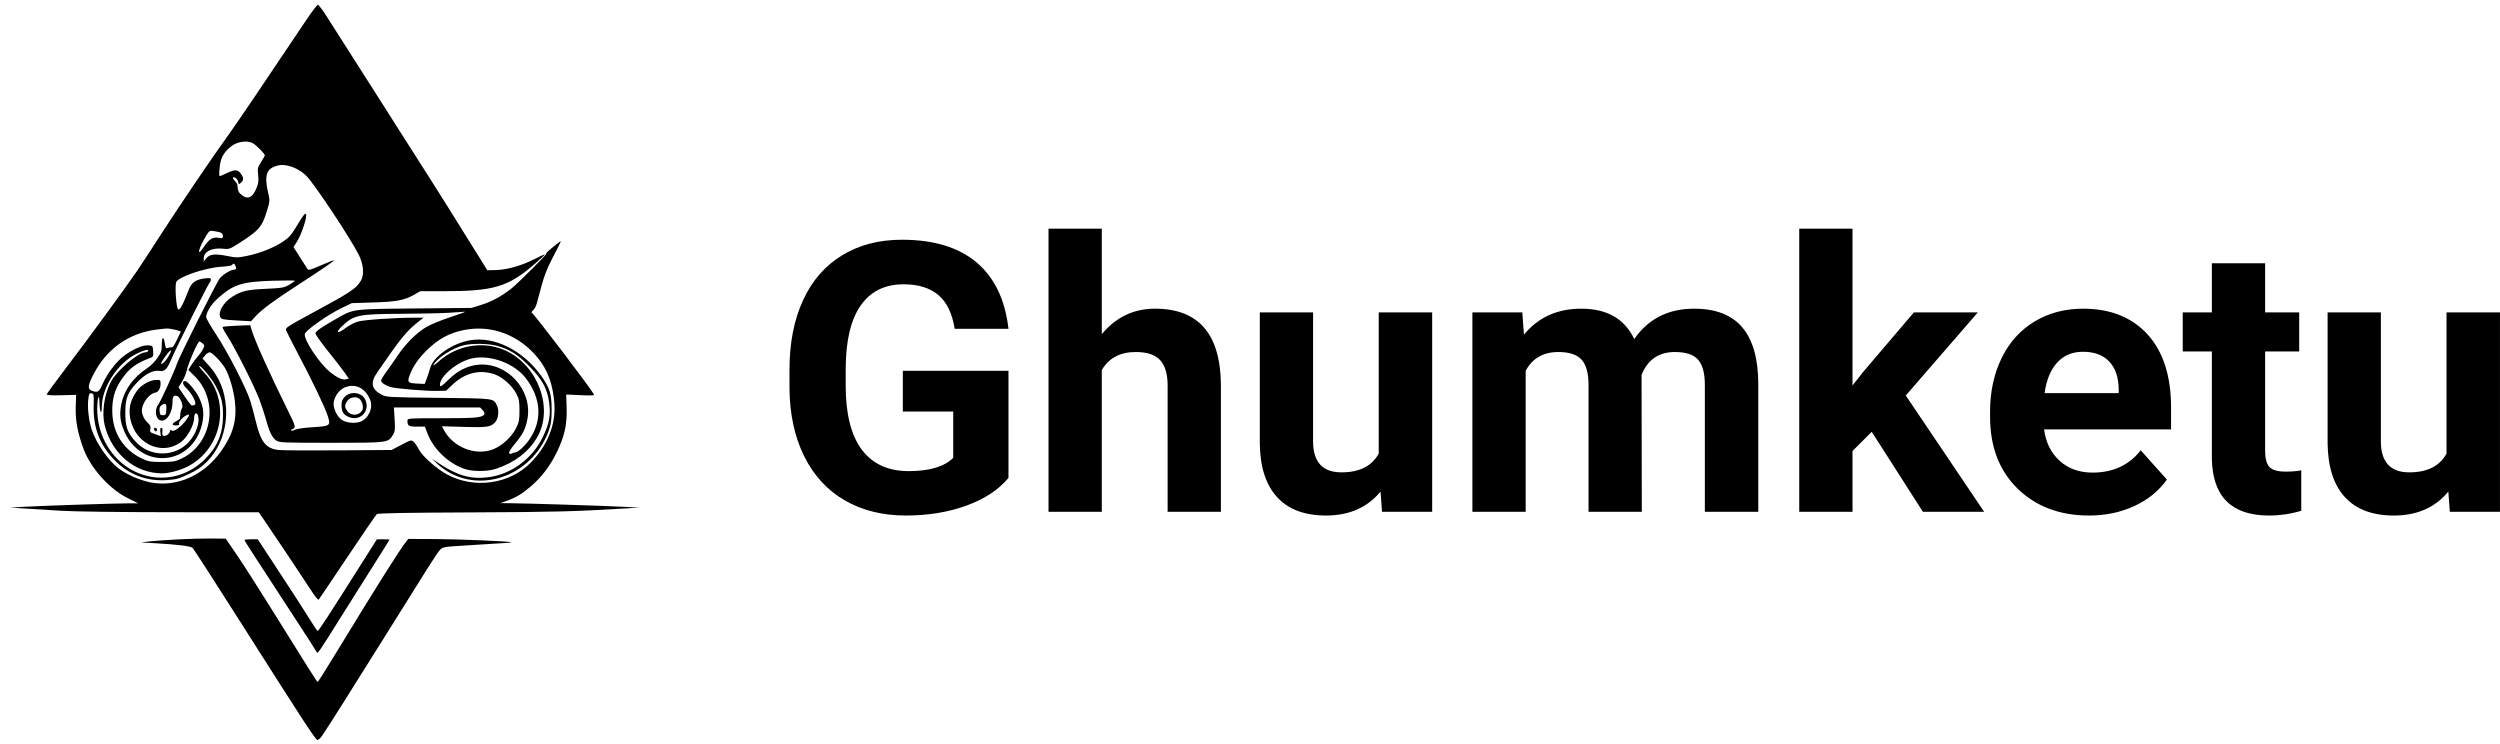 <?xml version="1.0" encoding="UTF-8" standalone="yes"?>
<svg xmlns="http://www.w3.org/2000/svg" width="304" height="90.492" viewBox="0 0 304 90.492" class="editor-view__logo-preview" data-v-719f541d="" data-v-42122950="">
  <svg id="mark" viewBox="0 0 549 621" width="80" height="90.492" x="0" y="0" data-v-719f541d="" style="fill: rgb(0, 0, 0);">
    <rect x="0" y="0" width="100%" height="100%" fill="none" data-v-719f541d=""/>
    <g data-v-719f541d="">
      <path xmlns="http://www.w3.org/2000/svg" d="M 255.884 16.250 C 219.302 70.885, 197.488 103.092, 191.032 112 C 178.167 129.749, 149.921 171.355, 135.022 194.500 C 127.233 206.600, 118.119 220.550, 114.770 225.500 C 105.700 238.906, 71.623 285.465, 54.250 308.189 C 45.862 319.160, 39 328.592, 39 329.150 C 39 329.797, 43.427 330.043, 51.259 329.832 L 63.518 329.500 63.191 340 C 62.847 351.074, 64.928 361.905, 69.955 375.207 C 75.851 390.808, 91.437 408.103, 106.313 415.549 L 115.203 420 108.352 420.004 C 97.123 420.010, 34.483 422.051, 21 422.851 L 8.500 423.592 20 424.306 C 26.325 424.698, 40.050 425.550, 50.500 426.199 C 61.940 426.909, 98.635 427.403, 142.721 427.440 L 215.942 427.501 222.458 437 C 229.888 447.832, 254.075 484.089, 260.726 494.365 C 263.170 498.141, 265.516 500.841, 265.940 500.365 C 266.363 499.889, 277.147 483.899, 289.904 464.832 C 302.661 445.764, 313.709 429.657, 314.454 429.038 C 315.426 428.232, 337.749 427.819, 393.155 427.585 C 462.384 427.291, 479.816 426.845, 522 424.284 L 533.500 423.586 519 422.847 C 503.014 422.033, 439.687 420.042, 426.103 419.927 L 417.500 419.854 422.512 418.069 C 430.623 415.180, 435.062 412.540, 442.759 406.029 C 451.851 398.337, 458.913 389.096, 464.582 377.468 C 471.103 364.094, 473.289 354.313, 472.850 340.476 L 472.492 329.211 484.401 329.760 C 494.449 330.223, 496.182 330.089, 495.496 328.904 C 491.726 322.385, 446.517 262.989, 443.777 260.954 C 443.373 260.654, 443.907 259.668, 444.963 258.763 C 446.020 257.859, 447.352 255.405, 447.924 253.309 C 448.496 251.214, 450.350 244.325, 452.043 238 C 454.280 229.647, 456.884 223.162, 461.561 214.302 C 465.103 207.592, 468 201.817, 468 201.467 C 468 201.118, 466.313 202.197, 464.250 203.865 C 457.832 209.057, 454.437 212.174, 456 211.440 C 458.361 210.331, 432.071 236.649, 426.500 240.971 C 418.137 247.460, 410.431 251.628, 401.761 254.353 L 393.500 256.949 346.500 257.402 C 293.290 257.915, 295.230 257.660, 280.500 266.090 C 267.960 273.266, 263.562 276.320, 263.221 278.091 C 263.060 278.929, 267.797 285.664, 273.748 293.058 C 279.699 300.451, 286.028 308.626, 287.814 311.223 L 291.060 315.947 288.637 316.555 C 285.784 317.271, 281.246 315.165, 275.344 310.386 C 266.356 303.107, 253.228 283.214, 254.381 278.619 C 255.147 275.567, 273.826 262.431, 285.079 257.031 L 293.549 252.967 311.524 252.396 C 331.166 251.772, 337.408 250.586, 345.622 245.913 L 350.743 243 370.411 243 C 412.206 243, 424.182 239.387, 446.423 220.071 C 451.127 215.986, 454.826 212.493, 454.643 212.310 C 454.460 212.126, 450.442 213.950, 445.714 216.363 C 435.196 221.730, 422.804 225.203, 413.563 225.372 L 406.627 225.500 400.115 215 C 381.714 185.325, 363.008 155.461, 357.522 147 C 354.135 141.775, 347.821 131.875, 343.491 125 C 339.161 118.125, 328.576 101.475, 319.969 88 C 286.064 34.918, 279.183 24.123, 272.962 14.250 C 269.409 8.612, 265.959 4, 265.294 4 C 264.630 4, 260.395 9.512, 255.884 16.250 M 198.215 119.257 C 192.499 121.088, 186.227 127.497, 184.518 133.250 C 183.147 137.868, 182.405 147, 183.401 147 C 183.621 147, 186.209 145.879, 189.151 144.510 C 196.131 141.260, 198.391 141.336, 200.932 144.904 C 203.501 148.513, 203.535 150.206, 201.080 152.427 C 199.244 154.089, 199.146 154.068, 198.830 151.934 C 198.486 149.609, 195.560 147.107, 194.465 148.202 C 194.117 148.549, 194.771 149.771, 195.917 150.917 C 197.063 152.062, 198.037 153.563, 198.083 154.250 C 198.408 159.126, 199.028 160.612, 201.595 162.666 C 206.952 166.952, 210.997 164.887, 214.385 156.137 C 215.646 152.880, 215.906 150.292, 215.411 145.920 C 214.799 140.506, 214.984 139.700, 217.875 135.195 C 219.594 132.517, 221 130.028, 221 129.665 C 221 128.336, 213.569 120.829, 210.875 119.435 C 207.703 117.795, 202.984 117.729, 198.215 119.257 M 232.500 137.968 C 222.128 140.335, 220.193 145.849, 224.031 162.112 C 225.298 167.484, 225.221 168.147, 222.220 177.612 C 218.504 189.334, 215.884 192.341, 201 201.969 C 191.870 207.874, 191.305 208.092, 186.500 207.560 C 176.835 206.490, 170 209.881, 170 215.746 L 170 218.270 172.043 215.672 C 174.862 212.089, 179.227 211.545, 189.229 213.532 C 197.257 215.126, 198.272 215.126, 206.135 213.534 C 216.918 211.350, 228.518 206.742, 236.204 201.587 C 241.436 198.078, 243.161 196.059, 248.396 187.314 C 253.047 179.545, 254.698 177.495, 255.357 178.674 C 256.519 180.750, 251.662 195.565, 247.849 201.578 L 244.921 206.194 250.210 214.472 C 253.120 219.025, 255.950 223.472, 256.500 224.354 C 257.383 225.769, 258.715 225.423, 267.847 221.409 C 273.538 218.907, 278.379 217.046, 278.605 217.272 C 279.063 217.729, 269.944 223.961, 247.681 238.407 C 228.648 250.758, 218.509 258.259, 213.472 263.717 L 209.445 268.081 197.176 267.388 C 186.548 266.787, 184.771 266.440, 183.887 264.789 C 181.624 260.560, 186.481 252.210, 193.880 247.610 C 201.646 242.782, 205.918 241.769, 221.649 241.025 C 235.617 240.365, 237.155 240.099, 241.399 237.612 C 243.929 236.129, 246 234.641, 246 234.305 C 246 233.969, 237.563 233.958, 227.250 234.281 C 201.575 235.084, 194.567 237.385, 181.329 249.365 C 176.193 254.012, 172 260.849, 172 264.577 C 172 265.647, 175.866 272.368, 180.591 279.511 C 190.134 293.938, 205.824 324.518, 208.973 334.828 C 210.094 338.498, 212.154 346.210, 213.550 351.967 C 217.667 368.936, 221.894 374.240, 232.300 375.496 C 235.160 375.841, 257.583 375.983, 282.129 375.812 L 326.758 375.500 334.986 371.191 C 342.985 367.002, 343.269 366.933, 345.215 368.691 C 346.316 369.686, 348.287 372.611, 349.595 375.191 C 352.373 380.669, 364.486 391.358, 373.186 396.009 C 395.995 408.203, 425.313 404.016, 442.896 386.056 C 456.995 371.654, 463.974 354.104, 462.603 336.500 C 461.380 320.804, 457.141 309.039, 449.106 299.044 C 433.424 279.536, 410.264 270.726, 387.038 275.432 C 374.637 277.945, 365.630 282.905, 355.758 292.657 C 349.139 299.195, 344.661 305.755, 341.954 312.878 C 339.633 318.987, 340.300 319.730, 348.451 320.107 L 354.399 320.383 356.090 315.942 C 357.019 313.499, 358.297 309.590, 358.929 307.255 C 361.555 297.547, 376.939 286.725, 391.983 284.001 C 412.298 280.323, 436.298 292.219, 451.540 313.521 C 458.685 323.506, 460.325 328.725, 460.329 341.500 C 460.332 350.182, 459.880 353.800, 458.184 358.667 C 445.854 394.047, 406.591 411.224, 375.693 394.755 C 372.409 393.005, 367.647 389.615, 365.111 387.222 L 360.500 382.870 366.822 387.021 C 382.189 397.112, 393.257 400.124, 407.864 398.191 C 426.694 395.699, 444.287 382.669, 452.903 364.834 C 458.456 353.341, 459.738 346.286, 458.203 335.668 C 456.494 323.850, 452.507 316.633, 441.500 305.432 C 431.848 295.609, 424.865 291.259, 414.257 288.458 C 407.531 286.682, 394.452 286.442, 387.638 287.969 C 378.153 290.095, 364.950 298.487, 361.784 304.403 C 361.173 305.545, 363.091 304.305, 366.047 301.648 C 381.426 287.821, 403.634 284.192, 421.848 292.531 C 449.143 305.027, 462.260 341.143, 448.177 365.029 C 441.026 377.159, 429.937 385.689, 414.347 391.053 C 406.483 393.758, 393.958 393.705, 386.552 390.934 C 373.530 386.061, 361.692 374.522, 356.816 361.948 L 354.510 356 347.862 356 C 340.927 356, 340 355.401, 340 350.918 C 340 349.071, 341.078 349, 368.935 349 C 397.173 349, 402.451 348.506, 404.184 345.703 C 404.584 345.055, 403.956 343.518, 402.780 342.265 L 400.651 340 364.675 340 L 328.698 340 329.296 349.822 C 329.818 358.379, 329.649 360.047, 327.992 362.774 C 323.870 369.551, 324.262 369.500, 276.457 369.500 C 237.013 369.500, 233.189 369.352, 230.720 367.735 C 227.264 365.472, 224.777 360.506, 222.088 350.500 C 220.906 346.100, 218.305 338.225, 216.309 333 C 211.911 321.490, 195.442 288.981, 189.460 280 C 187.078 276.425, 185.438 273.212, 185.815 272.859 C 186.192 272.507, 191.515 272.025, 197.646 271.789 L 208.791 271.359 209.980 275.430 C 212.425 283.799, 225.386 312.581, 239.922 341.921 C 247.052 356.312, 247.190 356.947, 243.500 358.347 C 242.950 358.555, 242.746 358.996, 243.046 359.325 C 243.346 359.655, 244.758 359.319, 246.184 358.580 C 247.627 357.831, 254.135 356.912, 260.856 356.509 C 275.565 355.625, 276.076 355.256, 273.577 347.328 C 271.315 340.152, 260.889 318.318, 248.798 295.437 C 243.548 285.502, 238.970 276.481, 238.624 275.391 C 238.077 273.666, 240.369 272.125, 256.247 263.546 C 292.983 243.698, 296.882 241.163, 301.049 234.420 C 304.135 229.427, 303.410 220.512, 299.254 212.369 C 291.858 197.877, 262.804 154.130, 255.741 146.853 C 249.581 140.505, 239.042 136.476, 232.500 137.968 M 172.283 196.344 C 165.558 206.997, 163.602 215.819, 170.133 206.039 C 174.615 199.326, 177.628 197.520, 182.740 198.479 C 185.531 199.003, 186 198.805, 186 197.104 C 186 194.597, 184.671 193.785, 179.207 192.955 C 174.933 192.307, 174.786 192.379, 172.283 196.344 M 193.823 221.032 C 193.634 221.599, 189.434 222.314, 184.489 222.620 C 171.161 223.445, 148.667 231.107, 147.052 235.373 C 145.781 238.729, 147.037 256.786, 148.632 258.110 C 150.024 259.265, 152.511 254.673, 157.605 241.548 C 159.882 235.681, 163.448 233.208, 170.903 232.325 C 174.951 231.846, 176 232.018, 176 233.161 C 176 233.952, 175.582 235.028, 175.071 235.550 C 173.765 236.885, 147.110 290.059, 143.637 298.259 C 139.326 308.435, 137.582 310.274, 132.980 309.497 C 127.800 308.622, 120.994 312.198, 114.230 319.350 C 106.377 327.654, 104.573 332.352, 104.573 344.500 C 104.573 356.384, 106.358 361.262, 113.505 368.901 C 125.469 381.692, 146.445 381.507, 157.857 368.510 C 163.568 362.006, 166.810 352.813, 165.355 347.250 C 164.352 343.416, 162 344.534, 162 348.845 C 162 354.560, 156.450 364.783, 151.208 368.721 C 134.070 381.597, 110.355 369.032, 108.263 345.967 C 107.642 339.121, 109.398 333.188, 114.044 326.436 C 117.590 321.282, 125.132 317.027, 130.750 317.010 C 133.764 317.001, 134 317.240, 134 320.309 C 134 323.963, 132.099 327.221, 129.767 327.564 C 125.210 328.232, 119.853 334.481, 118.551 340.646 C 117.736 344.504, 119.734 349.570, 123.405 352.956 C 125.465 354.856, 125.935 356.020, 125.479 358.094 C 124.938 360.558, 125.267 360.903, 129.552 362.363 L 134.213 363.951 133.807 360.476 C 133.535 358.143, 133.813 357, 134.653 357 C 135.461 357, 135.771 358.061, 135.527 359.987 C 135.319 361.630, 135.487 363.183, 135.901 363.439 C 137.613 364.497, 141.061 362.603, 141.643 360.285 C 142.048 358.674, 142.523 358.228, 143.005 359.008 C 143.967 360.565, 147.241 358.942, 151.835 354.630 C 154.882 351.771, 158.718 346, 157.573 346 C 154.296 346, 148.269 352.007, 149.517 354.028 C 149.856 354.576, 148.784 355, 147.059 355 C 143.169 355, 143.144 353.494, 147 351.500 C 148.650 350.647, 150.049 349.623, 150.110 349.224 C 150.170 348.826, 150.342 347.034, 150.493 345.243 C 150.643 343.452, 151.262 341.389, 151.868 340.659 C 153.361 338.860, 150.377 331.254, 147.866 330.457 C 144.997 329.547, 144 330.768, 144 335.193 C 144 343.724, 139.866 351, 135.020 351 C 130.163 351, 128.309 342.420, 132.118 337.577 C 133.996 335.190, 145.811 309.322, 147.603 303.676 C 149.356 298.149, 180.967 235.125, 183.450 232.206 C 186.319 228.833, 192.708 225, 195.460 225 C 197.112 225, 197.358 224.097, 196.393 221.582 C 195.704 219.785, 194.336 219.493, 193.823 221.032 M 374 261.041 C 367.675 261.424, 349.882 261.796, 334.460 261.868 C 299.302 262.033, 295.367 262.842, 285.750 271.881 C 279.336 277.910, 281.434 279.051, 288.712 273.494 C 291.238 271.565, 295.599 269.279, 298.402 268.413 C 303.302 266.901, 328.823 265.126, 346 265.104 L 353.500 265.094 350 267.797 C 339.456 275.940, 334.982 281.400, 314.750 310.817 C 308.861 319.380, 309.903 324.766, 318.316 329.263 C 322.418 331.456, 323.356 331.510, 366.098 332 C 413.490 332.544, 411.547 332.290, 414.677 338.343 C 416.625 342.110, 415.947 349.285, 413.368 352.177 C 409.633 356.368, 406.736 356.818, 387.199 356.240 L 368.792 355.696 370.311 358.598 C 377.927 373.147, 396.491 380.598, 411.247 375.028 C 418.796 372.178, 427.070 364.593, 430.706 357.190 C 433.140 352.234, 433.499 350.339, 433.491 342.500 C 433.483 334.679, 433.130 332.831, 430.796 328.392 C 427.259 321.665, 419.306 314.608, 412.720 312.354 C 400.293 308.099, 388.058 311.103, 377.625 320.970 L 372.255 326.049 364.378 326.204 C 355.302 326.382, 330.538 324.302, 325.897 322.971 C 321.666 321.757, 318 319.258, 318 317.587 C 318 316.835, 319.938 313.583, 322.307 310.360 C 324.676 307.137, 329.011 300.945, 331.939 296.599 C 338.693 286.580, 347.805 277.527, 355.850 272.846 C 359.304 270.836, 367.838 267.300, 374.815 264.988 C 387.103 260.915, 389.875 259.812, 386.917 260.173 C 386.137 260.268, 380.325 260.659, 374 261.041 M 130.472 275.042 C 107.325 278.069, 88.938 291.142, 78.030 312.328 C 73.253 321.606, 72.929 324.642, 76.565 326.025 C 81.595 327.937, 82.555 327.331, 85.707 320.250 C 89.595 311.516, 96.938 301.867, 103.422 296.971 C 110.763 291.429, 119.131 287.809, 123.725 288.188 C 127.450 288.496, 127.504 288.561, 127.799 293.108 C 128.085 297.511, 127.951 297.771, 124.799 298.936 C 113.299 303.186, 107.341 307.743, 101.139 317.030 C 95.716 325.150, 93.608 332.499, 93.687 343 C 93.825 361.075, 102.809 375.334, 118.774 382.816 C 123.847 385.194, 125.697 385.500, 135 385.500 C 144.280 385.500, 146.159 385.191, 151.175 382.840 C 177.304 370.591, 183.100 334.057, 162.157 313.611 L 157.150 308.723 159.693 304.611 C 161.092 302.350, 163.483 299.150, 165.006 297.500 C 166.530 295.850, 168.485 293.092, 169.351 291.371 C 170.812 288.470, 170.796 288.125, 169.134 286.621 C 168.149 285.730, 166.902 285, 166.364 285 C 165.002 285, 157.262 302.682, 155.953 308.782 C 155.361 311.544, 153.544 315.905, 151.914 318.474 L 148.952 323.145 154.087 330.822 C 156.912 335.045, 159.622 338.455, 160.111 338.400 C 162.649 338.115, 163 337.879, 163 336.460 C 163 333.819, 159.330 327.648, 155.665 324.129 C 152.315 320.911, 151.751 318, 154.480 318 C 156.602 318, 163.505 326.259, 166.218 332.042 C 169.648 339.356, 170.360 344.501, 168.989 352.062 C 166.176 367.572, 155.321 379.215, 141.297 381.764 C 125.812 384.579, 111.012 376.211, 104.045 360.703 C 100.508 352.830, 99.653 346.885, 100.922 339.001 C 102.970 326.286, 110.653 315.225, 123.145 307.006 C 125.700 305.325, 129.413 301.595, 131.395 298.716 C 134.509 294.196, 135 292.700, 135 287.741 C 135 280.883, 136.599 280.145, 137.561 286.560 C 138.116 290.261, 138.552 290.989, 139.873 290.426 C 140.768 290.045, 142.240 289.762, 143.145 289.796 C 144.615 289.853, 145.511 288.336, 150.802 276.844 C 151.166 276.052, 141.796 273.948, 138.701 274.127 C 137.490 274.197, 133.787 274.608, 130.472 275.042 M 114.099 295.109 C 98.114 303.096, 85.166 322.809, 84.941 339.500 C 84.835 347.307, 83.212 344.011, 82.971 335.500 C 82.742 327.435, 81.232 331.915, 81.117 341 C 81.014 349.156, 83.036 358.844, 86.356 366.097 C 102.356 401.048, 144.667 409.539, 171.103 383.103 C 181.567 372.640, 186.045 361.792, 186.086 346.810 C 186.113 336.628, 185.017 331.969, 180.465 322.931 C 177.266 316.577, 167.304 304.363, 166.212 305.454 C 165.924 305.742, 167.963 308.382, 170.743 311.322 C 192.990 334.845, 185.591 374.731, 156.246 389.470 C 150.119 392.548, 140.886 395, 135.426 395 C 112.774 395, 93.416 378.885, 87.400 355.019 C 84.843 344.877, 86.763 330.372, 92.122 319.336 C 96.692 309.927, 115.102 294, 121.408 294 C 122.219 294, 123.160 293.550, 123.500 293 C 124.710 291.041, 120.224 292.048, 114.099 295.109 M 139.265 295.704 C 137.629 297.792, 135.740 300.547, 135.069 301.826 C 132.708 306.325, 137.713 302.346, 140.590 297.436 C 143.942 291.717, 143.176 290.715, 139.265 295.704 M 171.083 296.621 L 169.021 299.243 174.069 304.766 C 182.910 314.439, 187.626 325.886, 188.586 340 C 189.753 357.157, 183.779 374.134, 172.629 385.340 C 168.241 389.752, 164.415 392.352, 157.470 395.641 C 149.212 399.553, 147.143 400.109, 138.840 400.649 C 121.951 401.748, 106.775 395.759, 94.981 383.343 C 83.021 370.752, 77.702 356.580, 78.151 338.500 C 78.385 329.065, 78.283 328.483, 76.335 328.198 C 74.510 327.931, 74.193 328.574, 73.609 333.739 C 72.860 340.364, 74.191 351.515, 76.587 358.672 C 80.433 370.162, 90.654 384.784, 99.292 391.149 C 106.249 396.277, 117.105 400.941, 125.975 402.614 C 147.656 406.703, 170.215 396.663, 184.441 376.594 C 194.599 362.265, 197.883 350.299, 195.986 334.539 C 194.821 324.854, 191.137 312.603, 187.707 307 C 184.404 301.607, 176.932 294, 174.936 294 C 173.951 294, 172.217 295.180, 171.083 296.621 M 394.045 299.032 C 381.438 301.675, 365.869 314.889, 367.203 321.814 C 367.442 323.056, 369.210 321.826, 373.993 317.087 C 381.836 309.316, 389.949 305.210, 399.157 304.350 C 423.293 302.096, 444.559 325.562, 440.135 349.569 C 438.592 357.943, 436.591 361.893, 429.525 370.514 C 426.012 374.800, 424.286 377.686, 424.880 378.280 C 425.400 378.800, 426.420 378.859, 427.145 378.410 C 427.871 377.962, 429.275 377.535, 430.265 377.462 C 432.479 377.299, 438.257 371.866, 441.924 366.500 C 452.643 350.813, 451.627 332.650, 439.100 316.003 C 429.572 303.341, 409.519 295.787, 394.045 299.032 M 287.379 323.437 C 283.206 325.253, 279.230 330.663, 278.490 335.534 C 277.774 340.243, 280.919 347.232, 285.136 350.301 C 288.505 352.754, 295.729 353.575, 300.392 352.035 C 307.294 349.758, 311.635 340.441, 308.920 333.733 C 304.834 323.642, 296.291 319.558, 287.379 323.437 M 287.923 330.923 C 285.633 333.213, 285 334.743, 285 337.989 C 285 343.170, 286.255 345.563, 289.980 347.490 C 299.806 352.571, 309.382 343.517, 304.805 333.472 C 302.087 327.505, 292.750 326.096, 287.923 330.923 M 292.894 332.124 C 290.404 333.028, 288 336.609, 288 339.412 C 288 340.137, 288.933 341.916, 290.073 343.365 C 292.717 346.727, 298.022 346.978, 301.113 343.887 C 302.770 342.230, 303.100 341.005, 302.646 338.207 C 301.740 332.622, 297.980 330.277, 292.894 332.124 M 134.612 338.294 C 133.369 339.203, 132.940 340.617, 133.171 343.044 C 133.450 345.976, 133.879 346.500, 136 346.500 C 138.273 346.500, 138.528 346.069, 138.805 341.750 C 139.131 336.667, 138.053 335.778, 134.612 338.294 M 128.638 358.500 C 128.955 359.325, 129.616 360, 130.107 360 C 130.598 360, 131 359.325, 131 358.500 C 131 357.675, 130.339 357, 129.531 357 C 128.637 357, 128.288 357.586, 128.638 358.500 M 148 450.127 C 138.925 450.618, 128.350 451.381, 124.500 451.823 L 117.500 452.626 130.500 453.381 C 148.210 454.409, 158.994 455.750, 160.659 457.132 C 161.423 457.766, 179.655 486.009, 201.172 519.893 C 255.642 605.667, 263.380 617.500, 265.002 617.500 C 265.784 617.500, 267.654 615.668, 269.157 613.429 C 274.190 605.936, 295.126 572.832, 317.493 537 C 360.325 468.383, 364.521 461.778, 367 459.074 C 369.473 456.376, 369.708 456.334, 389 455.160 C 423.729 453.047, 427.141 452.808, 426.818 452.508 C 425.973 451.724, 382.944 449.913, 363.106 449.827 L 340.712 449.730 338.830 452.115 C 333.203 459.247, 315.045 488.061, 281.422 543.215 C 270.181 561.654, 265.503 569, 265.002 568.997 C 264.498 568.994, 257.887 558.538, 223.913 504 C 213.806 487.775, 201.675 468.875, 196.955 462 L 188.374 449.500 176.437 449.368 C 169.872 449.295, 157.075 449.636, 148 450.127 M 204 450.647 C 204 451.265, 213.636 466.184, 248.166 519.024 C 256.783 532.209, 264.048 543.560, 264.312 544.249 C 264.985 546.001, 265.885 544.675, 287.575 510 C 298.068 493.225, 310.781 473.040, 315.827 465.145 C 320.872 457.250, 325 450.613, 325 450.395 C 325 450.178, 322.637 450.009, 319.750 450.021 L 314.500 450.042 307.087 461.771 C 273.133 515.494, 265.698 526.932, 265.008 526.505 C 264.573 526.236, 262.053 522.525, 259.409 518.258 C 253.599 508.884, 245.949 497.053, 228.367 470.250 L 215.084 450 209.542 450 C 206.494 450, 204 450.291, 204 450.647" stroke="none" fill="inherit" fill-rule="evenodd"/>
    </g>
  </svg>
  <svg id="name" viewBox="0 0 208.393 34.949" width="208" height="34.883" x="96" y="27.804" data-v-719f541d="" style="fill: rgb(0, 0, 0);">
    <rect x="0" y="0" width="100%" height="100%" fill="none" data-v-719f541d=""/>
    <g data-v-719f541d="">
      <path xmlns="http://www.w3.org/2000/svg" d="M26.68 17.32L26.68 30.37Q24.86 32.55 21.54 33.75Q18.22 34.95 14.17 34.95L14.17 34.95Q9.93 34.95 6.73 33.10Q3.53 31.24 1.79 27.72Q0.04 24.19 0 19.43L0 19.43L0 17.21Q0 12.31 1.65 8.73Q3.30 5.14 6.41 3.25Q9.52 1.35 13.70 1.35L13.70 1.35Q19.52 1.35 22.80 4.12Q26.08 6.90 26.68 12.20L26.68 12.20L20.13 12.20Q19.68 9.39 18.14 8.09Q16.60 6.78 13.90 6.78L13.90 6.78Q10.47 6.78 8.67 9.37Q6.87 11.95 6.85 17.05L6.85 17.05L6.85 19.14Q6.85 24.28 8.80 26.91Q10.76 29.54 14.53 29.54L14.53 29.54Q18.33 29.54 19.95 27.92L19.95 27.92L19.95 22.28L13.81 22.28L13.81 17.32L26.68 17.32ZM38.05 0L38.05 12.85Q40.63 9.75 44.54 9.75L44.54 9.75Q52.45 9.75 52.56 18.93L52.56 18.93L52.56 34.50L46.07 34.50L46.07 19.11Q46.07 17.03 45.17 16.03Q44.27 15.03 42.18 15.03L42.18 15.03Q39.33 15.03 38.05 17.23L38.05 17.23L38.05 34.50L31.56 34.50L31.56 0L38.05 0ZM72.19 34.50L72.01 32.03Q69.61 34.95 65.36 34.95L65.36 34.95Q61.45 34.95 59.40 32.70Q57.34 30.46 57.30 26.12L57.30 26.12L57.30 10.20L63.79 10.20L63.79 25.90Q63.79 29.69 67.25 29.69L67.25 29.69Q70.55 29.69 71.79 27.40L71.79 27.40L71.79 10.20L78.30 10.20L78.30 34.50L72.19 34.50ZM83.20 10.20L89.28 10.20L89.48 12.92Q92.07 9.75 96.47 9.75L96.47 9.75Q101.16 9.75 102.92 13.45L102.92 13.45Q105.48 9.75 110.22 9.75L110.22 9.75Q114.17 9.75 116.10 12.05Q118.03 14.35 118.03 18.98L118.03 18.98L118.03 34.50L111.52 34.50L111.52 19.00Q111.52 16.94 110.71 15.98Q109.90 15.03 107.86 15.03L107.86 15.03Q104.94 15.03 103.81 17.81L103.81 17.81L103.84 34.50L97.35 34.50L97.35 19.02Q97.35 16.91 96.51 15.97Q95.68 15.03 93.68 15.03L93.68 15.03Q90.92 15.03 89.69 17.32L89.69 17.32L89.69 34.50L83.20 34.50L83.20 10.20ZM138.09 34.50L131.85 24.75L129.51 27.09L129.51 34.50L123.02 34.50L123.02 0L129.51 0L129.51 19.11L130.77 17.50L136.99 10.20L144.78 10.20L136.00 20.33L145.55 34.50L138.09 34.50ZM158.33 34.95L158.33 34.95Q152.98 34.95 149.62 31.67Q146.27 28.39 146.27 22.93L146.27 22.93L146.27 22.30Q146.27 18.64 147.68 15.76Q149.10 12.87 151.69 11.31Q154.28 9.75 157.61 9.75L157.61 9.75Q162.59 9.75 165.46 12.89Q168.32 16.04 168.32 21.81L168.32 21.81L168.32 24.46L152.85 24.46Q153.16 26.84 154.74 28.28Q156.33 29.72 158.75 29.72L158.75 29.72Q162.50 29.72 164.62 27.00L164.62 27.00L167.81 30.57Q166.35 32.64 163.85 33.79Q161.36 34.95 158.33 34.95ZM157.59 15.00L157.59 15.00Q155.65 15.00 154.45 16.31Q153.25 17.61 152.91 20.04L152.91 20.04L161.94 20.04L161.94 19.52Q161.90 17.36 160.78 16.18Q159.65 15.00 157.59 15.00ZM173.29 4.22L179.78 4.22L179.78 10.20L183.93 10.20L183.93 14.96L179.78 14.96L179.78 27.09Q179.78 28.44 180.29 29.02Q180.81 29.60 182.27 29.60L182.27 29.60Q183.35 29.60 184.18 29.45L184.18 29.45L184.18 34.37Q182.27 34.95 180.25 34.95L180.25 34.95Q173.42 34.95 173.29 28.05L173.29 28.05L173.29 14.96L169.74 14.96L169.74 10.20L173.29 10.20L173.29 4.22ZM202.28 34.50L202.10 32.03Q199.70 34.95 195.46 34.95L195.46 34.95Q191.55 34.95 189.49 32.70Q187.44 30.46 187.39 26.12L187.39 26.12L187.39 10.20L193.88 10.20L193.88 25.90Q193.88 29.69 197.34 29.69L197.34 29.69Q200.64 29.69 201.88 27.40L201.88 27.40L201.88 10.20L208.39 10.20L208.39 34.50L202.28 34.50Z"/>
    </g>
  </svg>
</svg>
